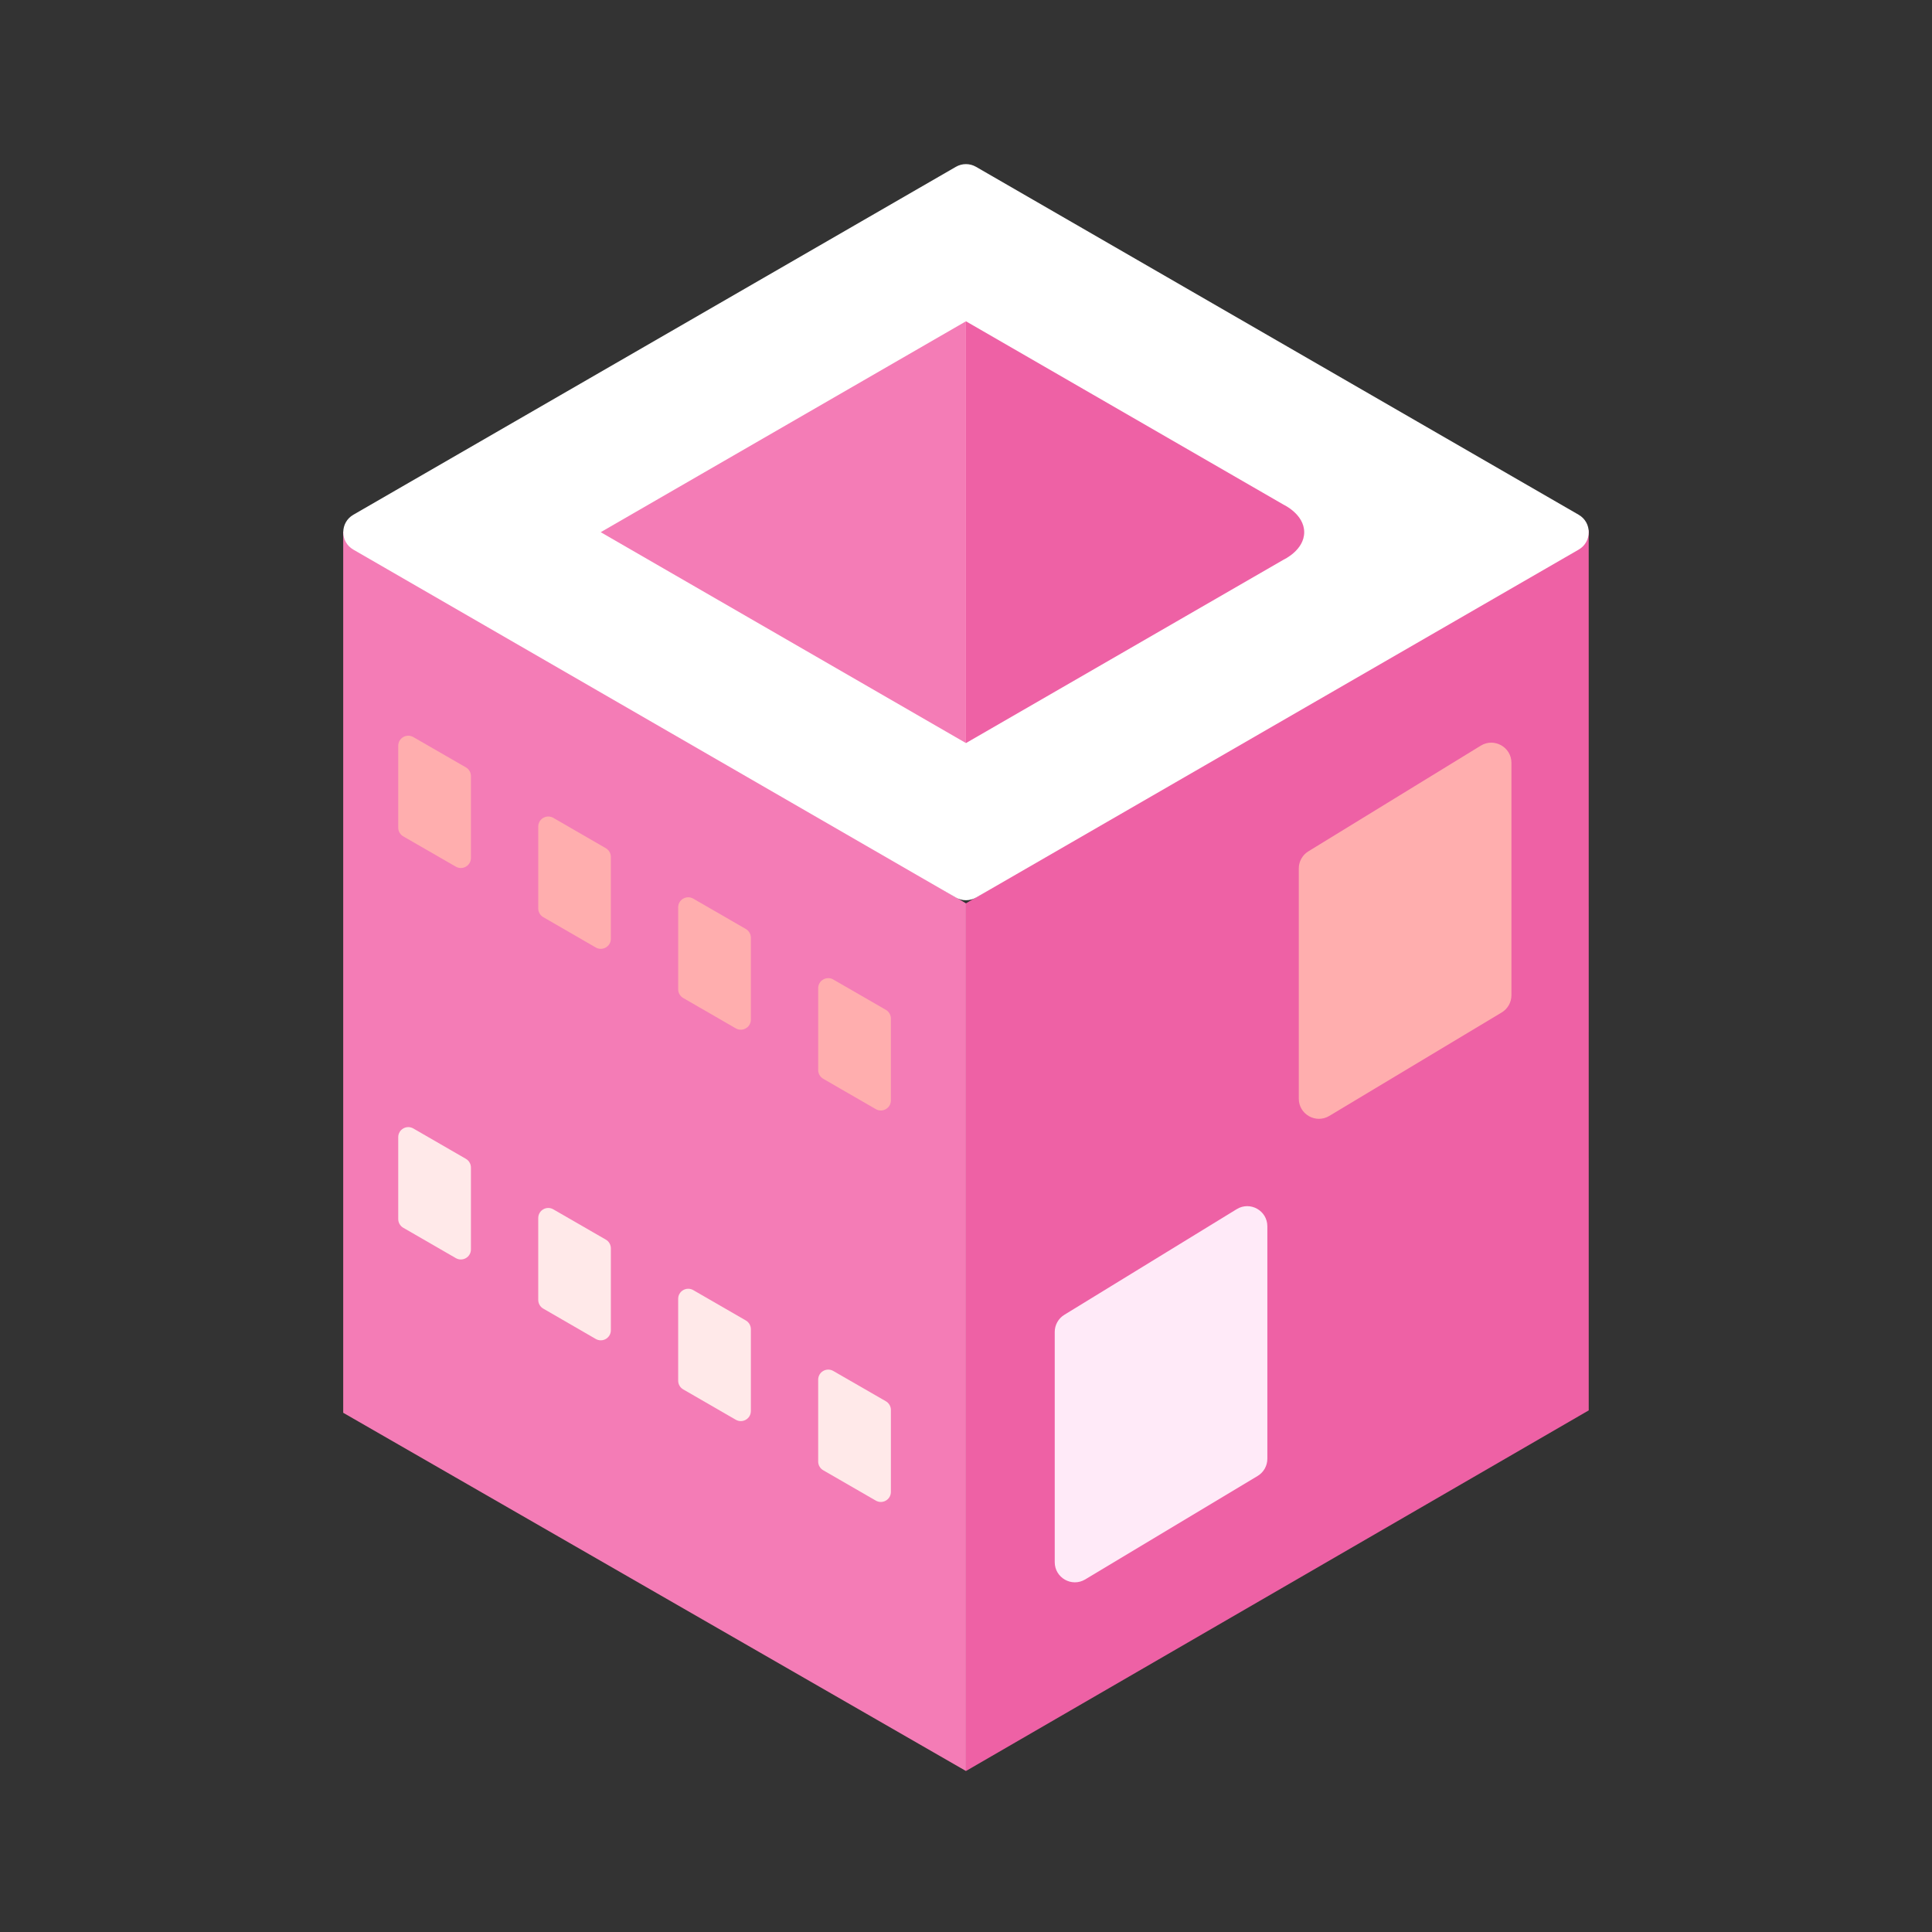 <svg width="96" height="96" viewBox="0 0 96 96" fill="none" xmlns="http://www.w3.org/2000/svg">
<rect x="0" y="0" width="96" height="96" fill="#333333" stroke="none"/>
<path d="M47.998 88L78.943 70.081L78.942 26.331L47.998 44.887V88Z" fill="#EE61A5"/>
<path d="M75.102 37.904C75.102 37.123 74.245 36.643 73.579 37.051L65.013 42.302C64.717 42.483 64.536 42.806 64.536 43.154V54.592C64.536 55.37 65.384 55.85 66.051 55.45L74.616 50.311C74.917 50.13 75.102 49.804 75.102 49.453V37.904Z" fill="#FFAEAE"/>
<path d="M62.974 60.935C62.974 60.153 62.118 59.674 61.452 60.082L52.886 65.332C52.59 65.514 52.409 65.837 52.409 66.185V77.623C52.409 78.4 53.257 78.881 53.923 78.481L62.489 73.341C62.79 73.161 62.974 72.835 62.974 72.484V60.935Z" fill="#FFEAF8"/>
<path d="M47.998 88L17.054 70.2V26.405L47.998 44.887V88Z" fill="#F47CB6"/>
<path d="M19.788 37.058C19.788 36.673 20.204 36.432 20.537 36.624L23.149 38.13C23.304 38.219 23.4 38.384 23.4 38.563V42.631C23.4 43.015 22.984 43.256 22.65 43.064L20.038 41.559C19.883 41.469 19.788 41.304 19.788 41.125V37.058Z" fill="#FFAEAE"/>
<path d="M26.745 41.072C26.745 40.688 27.161 40.447 27.495 40.64L30.103 42.147C30.258 42.237 30.353 42.402 30.353 42.58V46.647C30.353 47.032 29.936 47.273 29.603 47.08L26.994 45.572C26.84 45.483 26.745 45.318 26.745 45.139V41.072Z" fill="#FFAEAE"/>
<path d="M33.698 45.086C33.698 44.701 34.115 44.461 34.448 44.653L37.06 46.161C37.215 46.251 37.31 46.416 37.31 46.594V50.665C37.31 51.05 36.894 51.291 36.56 51.098L33.948 49.59C33.794 49.501 33.698 49.336 33.698 49.157V45.086Z" fill="#FFAEAE"/>
<path d="M40.655 49.104C40.655 48.719 41.072 48.478 41.405 48.671L44.018 50.179C44.172 50.268 44.268 50.433 44.268 50.612V54.679C44.268 55.064 43.851 55.304 43.518 55.112L40.905 53.604C40.751 53.514 40.655 53.349 40.655 53.171V49.104Z" fill="#FFAEAE"/>
<path d="M19.788 56.506C19.788 56.121 20.204 55.881 20.538 56.073L23.15 57.582C23.305 57.671 23.4 57.836 23.4 58.015V62.082C23.4 62.467 22.983 62.707 22.65 62.515L20.038 61.007C19.883 60.917 19.788 60.752 19.788 60.574V56.506Z" fill="#FFE9E9"/>
<path d="M26.745 60.524C26.745 60.139 27.161 59.898 27.494 60.091L30.103 61.596C30.258 61.685 30.353 61.85 30.353 62.029V66.099C30.353 66.484 29.936 66.725 29.603 66.532L26.994 65.024C26.84 64.935 26.745 64.77 26.745 64.591V60.524Z" fill="#FFE9E9"/>
<path d="M33.698 64.538C33.698 64.153 34.115 63.912 34.448 64.105L37.06 65.613C37.215 65.702 37.31 65.868 37.31 66.046V70.113C37.31 70.498 36.894 70.739 36.56 70.546L33.948 69.038C33.794 68.949 33.698 68.784 33.698 68.605V64.538Z" fill="#FFE9E9"/>
<path d="M40.655 68.555C40.655 68.17 41.072 67.93 41.405 68.122L44.017 69.627C44.172 69.716 44.268 69.882 44.268 70.06V74.131C44.268 74.516 43.851 74.757 43.518 74.564L40.905 73.056C40.751 72.967 40.655 72.802 40.655 72.623V68.555Z" fill="#FFE9E9"/>
<path d="M17.557 27.31C16.89 26.925 16.89 25.963 17.557 25.578L47.498 8.289C47.807 8.11 48.189 8.11 48.498 8.289L78.443 25.578C79.11 25.963 79.11 26.925 78.443 27.31L48.498 44.599C48.189 44.777 47.807 44.777 47.498 44.599L17.557 27.31Z" fill="white"/>
<path d="M47.998 15.965L63.784 25.079C63.784 25.079 64.805 25.552 64.805 26.446C64.805 27.339 63.784 27.808 63.784 27.808L47.998 36.923V15.965Z" fill="#EE61A5"/>
<path d="M47.998 15.965V36.923L29.849 26.444L47.998 15.965Z" fill="#F47CB6"/>
</svg>

